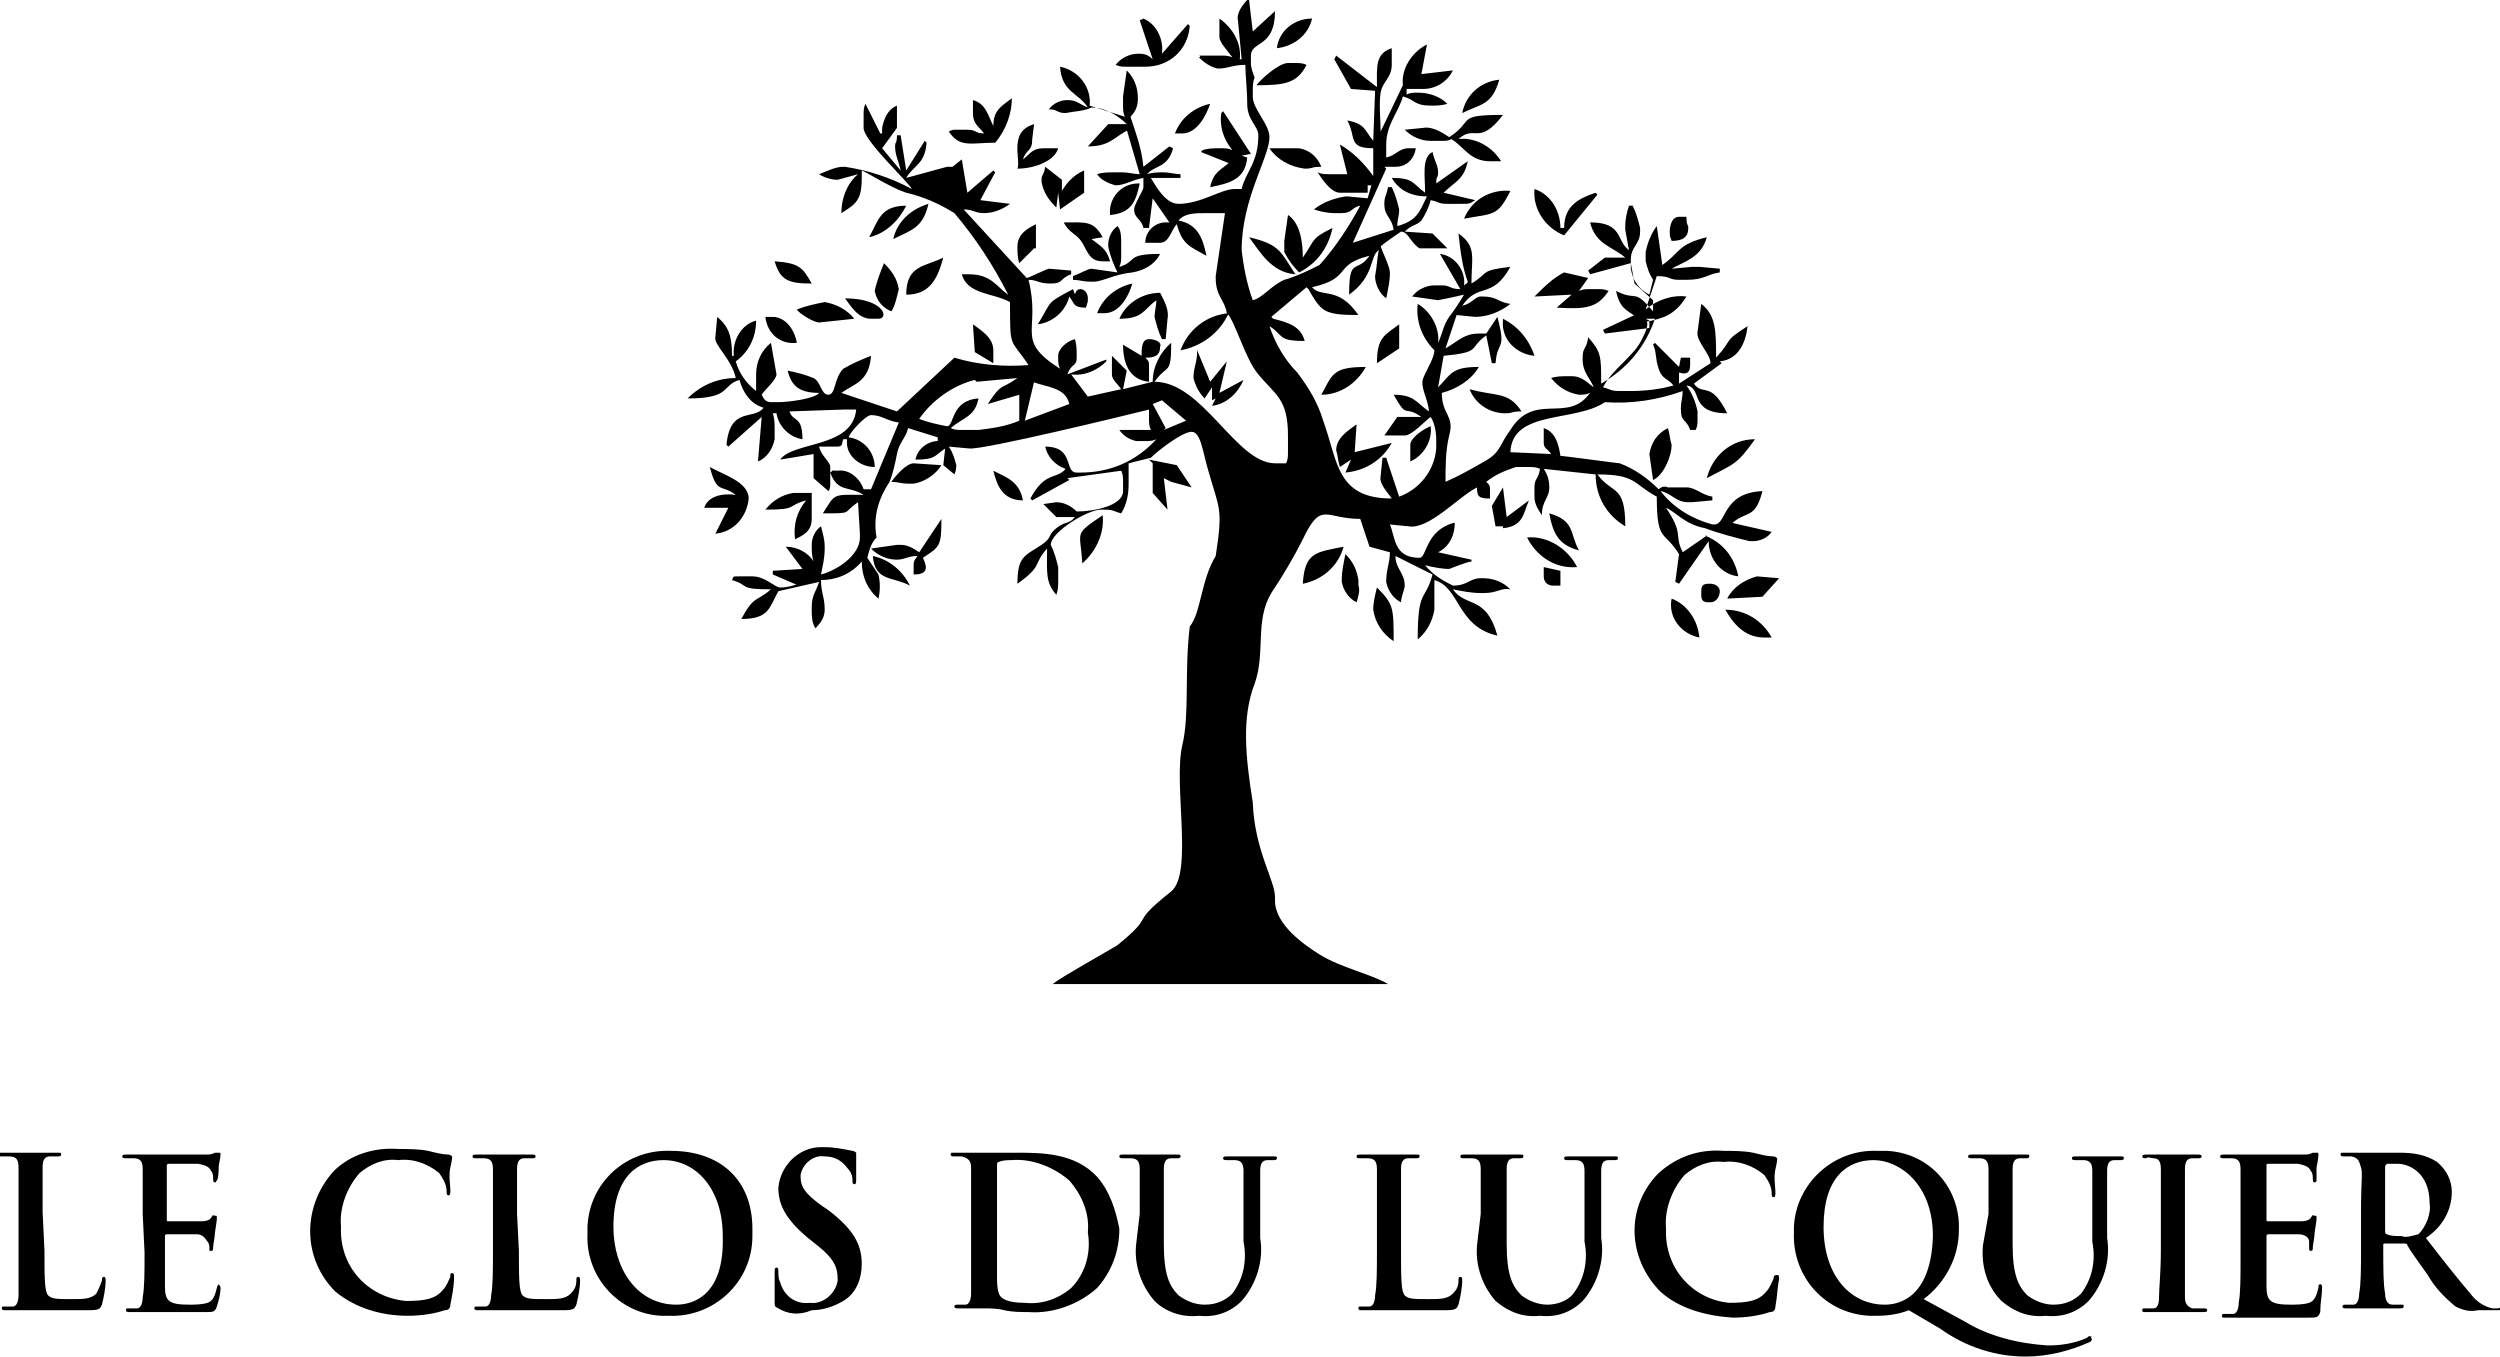 <?xml version="1.0" encoding="UTF-8"?> <svg xmlns="http://www.w3.org/2000/svg" viewBox="0 0 134.9 73.2"><path d="m83.8 31.6c-.3 0-.5-.2-.5-.5v-.5l.9.2v.8zm8 .3c0-.3.1-.4.4-.4h.1c.3 0 .5.2.5.4 0 .3-.2.6-.5.6h-.1c-.3 0-.4-.1-.4-.4zm-.7-19.6c0 .5-.3.7-.9.7-.1-.3-.1-.2-.1-.5s.1-.8.5-.8h.4c0 .5.1.4.1.6zm-35.9 14.7c-1.1 0-1.4-.8-1.6-1.6.8.4 1.4.6 1.6 1.6zm20.9-3c0-.4.8-.9 1.1-1 .1.8-.4 1.6-1.1 1.9zm-27.9-11.1c.2-.9.9-1.6 1.9-1.9-.3 1.3-.9 1.4-1.9 1.9zm.9 18.7c-.9-.5-1.9-.2-2-1.6.9.2 1.6.8 2 1.6zm14.7-24.4h-.4c.3-.8 1-1.4 1.9-1.6-.2.6-.7 1.6-1.5 1.6zm-10.2 11.7v.7l-1-.6-.1-1.5c.4.3 1.1.7 1.1 1.4zm2.2-5.5-.8.8c-.1-.3-.1-.6-.1-.9 0-.7.6-1 1-1.2v1.3zm3.8 3.5h-.4c.3-.8 1-1.4 1.9-1.6-.2.7-.7 1.6-1.5 1.6zm-12.7-4.1c.5-.9.6-1.7 2-1.7-.4.8-1.1 1.5-2 1.7zm.5 4.4h-.4c-.7 0-1.1-.7-1.4-1.1 2.1 0 2.4 1.1 1.8 1.1zm-4.4 1.3c-.9.1-1.6-.5-1.7-1.4h.5c.7.1 1.1.8 1.2 1.4zm42.2 11.2c-1.1-.3-1.4-.9-1.6-2 1.4.4 1.1 1.1 1.6 2zm-41.4-14.4c-1.3 0-1.7-.2-2-1.2 1.3.1 1.5.3 2 1.2zm39 3.9c-1-.1-1.8-.9-1.7-1.9 0 0 0 0 0-.1.8.4 1.4 1.1 1.7 2zm8.9 15.2c-1-.2-1.7-1.1-1.5-2.1.8.3 1.4 1.1 1.5 2.1zm-22.8-31.8c.1-.9.9-1.6 1.9-1.6-.2.9-1 1.5-1.9 1.6zm6.6 16.2-1.2.8c0-1.4.4-1.5 1.2-2.1zm3.4-12.7c.2-1 1-1.7 2-1.8-.4 1.4-1 1.3-2 1.8zm-19 5.5c-.1-.9.6-1.7 1.5-1.7h.1c-.2.9-.4 1.6-1.6 1.7zm-8.7-1.9c0 .2.3.9.4 1.2l-2.2-1.2 2-.6c-.1.5-.2.3-.2.6zm18.7 5.1c-1.3-.1-1.9-1.2-2.5-2 1.7.4 1.7.8 2.5 2zm-11.5 15.6c-.1-1.8-.5-1.5 1.1-2.6.1.9-.3 1.9-1.1 2.6zm20.6-18.6c.4-1 1.4-1.6 2.5-1.5-.7 1.4-.9 1.2-2.5 1.5zm16.2 22.6c-1.1 0-1.7-.8-2.1-1.5 1.1 0 2 .6 2.5 1.5zm-22-1.9c-.4-.2-.7-.6-.8-1.1v-.1c0-.5.1-.9.2-1.4.4.4.6.8.7 1.4v.3c.1.2-0 .6-.1.9zm-1.9-11.2c.6-1.1.6-1.5 2.4-1.5-.5.9-1.4 1.5-2.4 1.5zm11.2 5.7c-.3.7-.3 1.4-1.4 1.5v-.1h-.4l-.2-1.1.6-1 .2 1.6zm12.2-3.3c-1 1.4-1.1 1.3-2.6 2.1.3-1.2 1.3-2.1 2.6-2.1zm-12.6-1.5c-.6 0-.4.1-.9.1-.8 0-1.6-.5-1.9-1.3 1.4.4 2.1.1 2.8 1.2zm-15.8-5.3c-.5 1.1-1.5 1.8-2.6 2 .4-1.1 1.4-1.9 2.6-2zm29.7 14.3-.9 1-1.9.1c.3-.6.9-1 1.6-1.2zm-10.9-.6c-1.2.1-2.2-.6-2.7-1.6 1.1-.1 2.2.6 2.7 1.6zm-26.4-14.5c0 .3 0 .1-.1.5-.7 0-.6-.2-.9-.6-.2.8-.9 1.4-1.7 1.5.8-1.3.4-1.1 1.9-1.9.2.6 0 0 .4 0 .2 0 .4.2.4.5zm11.8-12.6c-.5 1-1.2 1.1-2.7 1.1.2-.3 1.2-1.2 1.7-1.2h.4c.2 0 .4 0 .6.1zm4.7 31.1c-.6-.4-1-1-1.1-1.7 0-.4.1-.8.2-1.2.9.9.9 1.1.9 2.9zm-3.9-25.6c-.6 0-.4.1-.9.1-.8-.1-1.5-.5-1.9-1.1h1.6c.6.1 1 .5 1.2 1zm-20.5 16.1c-.3.5-.9.9-1.5 1h-.3c-.3 0-.6-.1-.9-.1.2-.3.8-1 1.2-1zm39.4-1.1c0 .7-.5 1.7-1 1.9l-.2-1.4c.1-.6.4-1.1 1-1.4.1.3.1.6.2.9zm-41.3-8.1c0-1.6 1-1.5 2-2-.3 1.1-.7 2-2 2zm-.4-.3c-.1.4-.2.9-.4 1.2-.5-.2-.8-.6-.9-1.1.1-.5.3-1 .5-1.5.4.4.7.8.8 1.4zm-2.4 1.6-1.9.2c-.3 0-1.1-.5-1.2-.7.5-.2 1-.3 1.5-.4.6.1 1.2.4 1.6.9zm26.4 12.3c-.3 1.1-1.2 1.8-2.2 2 .1-1.7.7-1.7 2.2-2zm-13-16.7-.6.1c.5.4.8.5 1 1.2h-.4c-.7 0-.8-.5-1.1-1s-.7-.5-1-1.1c1.2 0 1.6-.1 2.1.8zm3.1 5.9c0 .5-.3.6-.8.6.2.2.2.2.2.5v.8c-1-.1-1.4-.9-1.4-2l1 .6c0-.4 0-.9.4-.9s.7.2.6.4zm-19.7 10.4c-.1-.8.1-1.5.6-2.1-1.1.3-.4.5-2.2.5.4-.5.9-.8 1.5-.9h1v1.4c0 .7-.5.9-.9 1.1zm12.8-21.6c0 .7-.3.5-.5 1.1.4-.3.5-.6 1.1-.6h.8c-.2.7-1.3 1.1-2.2 1.1.2-.5-.5-2 .9-2.4zm7.3 9.7-.1 1.1h-.2c-.2-.4-.3-.8-.4-1.2 0-.3.1-.6.1-.9-.7.5-.7 1-2 1 .4-.9 1.3-1.4 2.2-1.4.2.4.5.9.4 1.4zm-1 7.6 1.5.3.8 1.2-1.1-.3-.4-.2.2 1.7-.8-.9v-1.6zm-15 4.8 1.4-.2h.2c.4 0 .7.2 1 .4l1.2-1.8c0 1.5-.1 1.5-1 2.1.3.6.2.9-.5.9v-.5c0-.3.1-.3.2-.5-.5 0-.7.2-1.1.2-.5 0-1-.2-1.4-.6zm18.8-8.4 1.3-.7c-.3.7-.9 1.3-1.7 1.4l.2-.4-.2.1v-.7l-.4.6c-.3-.3-.5-.7-.6-1.1 0-.6.2-.8.2-1.5l.7 1.7.9-1.1zm-8.5-11.5v.6c.3-.5.7-.9 1.2-1.1v1.2l-1.3.9-.1-.9-.1.8c-.4-.4-.7-.8-.8-1.4 0-.5.1-.2.2-.8zm26.9 2.6h.2c0-1.2.8-1.6 1.7-1.9l.1.1-1.8 2.2c-1-.4-1.7-1.4-1.6-2.5.9.3 1.4 1.2 1.4 2.1zm-13.9 1.6c.7-1 .4-1 1.6-1.6-.2 1-.8 1.9-1.8 2.4-.3-.3-.6-.7-.8-1.1v-.6l.2-1.4c.6.4.8 1.3.8 2.3zm4.8 10c-.5.9-1.4 1.5-2.5 1.6l.3-.7-.6.4c-.1-.3-.1-.6-.2-.9 0-.7.7-1.1 1.1-1.4l-.1 1.5zm-14.6-10.7v.6c0 .2 0 .4-.1.6 1-.3.3-.7 2.2-.7-.3.6-.9.9-1.5 1-1 .1-1.6.5-2.1.5h-.2c-.3 0-.6-.1-.9-.1v-.2c.3-.1.8-.4 1-.4l1.4.2c-.2-.4-.4-.9-.5-1.4v-.1c0-.4.2-.8.5-1 .2.2.2.6.2 1zm25.2 1.8-.5.7c.2-.1.4-.1.6-.1h.4c.2 0 .4 0 .6.1-.6.9-1.2 1-2.8.9l.8-.7-2 .1c.5-.5 1-1 1.6-1.3zm-23-12.1 1.4-1.6.1.1c-.1 1.3-1.1 2.2-2.4 2.2h-1c-.2 0-.4 0-.6-.1.3-.4.8-.6 1.2-.6h.1c.3 0 .5.1.7.3l-.7-2.1.2-.1c.7.3 1.1 1.1 1 1.9zm-23 23.8c-.8-.6-1 0-1.4-1.5.7.4 2.1.8 2.1 1.7-.1 1-.8 1.8-1.8 1.9l.7-1.4h-1.3c.2-.6.9-.8 1.7-.7zm14-19c-1.3 0-1.9.3-2.5-.6.2-.1.2-.1.4-.1h.6c.5 0 .4.2.9.2-.3-.4-.6-.5-.6-1.1v-.7c.7.2.8.8 1.1 1.4 0-.9.5-1.1 1-1.5 0 .8-.3 1.7-.9 2.4zm13.8.6-.5.1.3.1c-.1 1.2-1 1.4-2 1.6.2-.9.6-.9 1.1-1.4l-.1.1-1.5-.6.1-.1c.3-.1.6-.1.9-.1h.1c.2 0 .4 0 .6.1-.5-.6-.7-1.3-.6-2l.1-.1zm11.2-.8c.9-.1 1.8.4 2.3 1.2h-.6c-1.1 0-1.4-.8-2.1-1.2-.1.1-.3.1-.5.1h-.6c-.5 0-1-.2-1.4-.6l1-.1c.5-.1 1.1.3 1.4.5 1.4-.9.3-1.2 2.9-1.2-1.3 1.7-1.5.5-2.4 1.3zm-3.8 45.6h-18.1c.5-.4 2.5-1.5 3.5-2.1 2.2-1.8.5-1 2.9-2.9 1.2-1 .1-5.8.6-7.9.4-1.7.1-3.9.4-6.4.6-.7.6-2.5 1.4-3.8.4-2.6.2-2.5-.4-4.6-.3-1-.4-2.1-.9-2.1s-1.8 1-2.2 1.4l-1.2.3v1.1c0 .6-.1 1.1-.4 1.6-.4-.1-.4-.2-.9-.2h-.2c-.7 0-2.7 1.2-2.7 1.9.2.4.3.8.4 1.2v.8c0 .2 0 .4-.1.7-.6-.7-.5-1.2-.5-2.5-.8.9-.2.9-1.6 1.9 0-1.5.4-1.5 1.3-2.1.6-.4.3-.5.8-.9s.7-.2 1-.6h-1l-.7-.7.7-.1c.4 0 .8.2 1.1.5.9 0 2.5-.3 2.5-1.1v-.5c0-.2 0-.4-.1-.6l-2.9.4.1.1-2 1.1-.1-.1c.8-1.5 1.4-1 1.9-1.6-.6-.2-1-.7-1.1-1.2 1.6 0 1 1.4 1.7 1.4h.2c1.6 0 3-.6 4.1-1.8-.2.1-.4.1-.6.1h-.5c-.4-.1-.7-.3-.9-.6h.6 1.1c-.1-.2-.1-.4-.1-.6v-.5c-1.2.3-9 2.2-9.7 2.1l-1.1-.1c.2.3.3.6.4 1v-.1c0 .2 0 .4-.1.6l-.6-.5.1-.9c-.6.4-.5.6-1.6.6.1-.6.7-1 1.2-1v-.2l-1.6-.5c-.1.5-.5.8-.6 1.4-.1.5-.2 1-.4 1.5-.6.9-.9 1.9-.7 3-.3.3-.4.7-.5 1.1.2.3.4.6.6.9.1.4.1.9 0 1.3-.6-.5-.9-1.2-.9-2-.6.7-1.4 1-2.2 1 0 .7.2.9.2 1.6 0 .4-.2.7-.5 1-.2-.3-.2-.7-.2-1v-.1c0-.7.2-.8.4-1.4l-2.2.5c-.5.9-.5 1.5-2 1.5.7-1.3.8-.9 1.6-1.6-1.8 0-1.1-.2-2.1-.5.1-.2 0-.2.4-.2h.7c.7 0 1.2.6 1.5.6.4 0 .7-.1 1-.2v.1l-1.4-.6v-.2l1.6-.1-.9-1.2c.6 0 1.2.3 1.5.8-.1-.3-.1-.6-.1-.9 0-.4.2-.8.5-1 .1.4.2.7.2 1.1v.1c0 .5-.1.9-.2 1.4.8-.2 2.1-1 2.1-2v-.2l-.1-1.7c-.9.6-.2.6-1.9.6.7-1.1.5-1 2.2-1-.8-.5-1.4-.1-1.8-1.2.3-.2-.1-.1.4-.1.6-.1 1.2.4 1.4 1h.4l1.5-3.6c-.7-.1-.9-.4-1.5-.4-.3 0-1.2 1-1.2 1.2.8.1 1.4.8 1.4 1.6-.8 0-1.5-.6-1.5-1.3 0-.1 0-.1 0-.2h-.2c-.1.3 0 .4-.4.4h-.9c.1.5.6.8.6 1.1v.9c0 .1 0 .3-.1.4l-.8-.7v-1.4.1l-1.8.3c.7-1 3.9-.6 4.1-2.7h-.7l-2.9.1c.2.6.7.2.7 1.5-.7-.1-1.3-.7-1.4-1.4h-.2c.1.3.1.6.1.9v.5c-.1.5-.4 1-.9 1.2l.2-2.4-1.8 1.6-.1-.1c.2-2.1 1.5-1.3 2-2-.7-.2-1.1-.8-1.3-1.5-1 .3-.4 1-2.8 1 .7-.7 1.6-1.1 2.6-1.1-.2-1-1.2-1.8-1.1-2.2l.1-1.1c.6.5.8 1 .8 2.1h.1c-.1-.8.4-1.7 1.2-1.9 0 .9-.4 1.7-1.1 2.2.2.7.6 1.2 1.1 1.6v-.9c0-.7.3-1.3.8-1.7l.3 1.7c0 .3-.7.9-.8 1.1.1.2.2.4.5.4h.4c.6 0 2-.2 2.2-.5-1.1 0-1.5-.4-1.7-1.2.5.1.9.2 1.4.4.4.2.4.9.8.9s.3-.9.8-1.4c.5-.3 1-.5 1.5-.7-.1 1.4-.9 1.5-1.6 2l3 1 3.1-2.9c1.3.4 2.7.5 4 .4-1-1.5-1-.8-1-3.4-.9-.5-2.3-.4-2.6-1.5h.4c1.2 0 1.5.7 2.1 1.1-.8-1.6-1.8-3.1-2.9-4.4-.8-.5-1.7-.9-2.6-1.1-.9-.3-2.1-1.1-2.4-1.2v.4c0 1.2-.3 1.4-1.1 1.9 0-.8.3-1.6.9-2.1-.4.1-.7.2-1.1.3-.3 0-.7-.1-1-.3.5-.2.9-.4 1.3-.4h.1c1.3.2 2.5.6 3.6 1.2-.1-.3-2.6-2.6-2.6-3.3v-.7c0-.2 0-.4.1-.6l.8 1.6h.1v-.3c.1-.5.3-1 .8-1.2v1.2l-.8 1.1 1 1.2c-.1-.5-.3-.8-.3-1.3 0-.3.1-.1.1-.6h.2l.3 1.9 1-1.6.1.1c-.1 1.2-.7 1.2-1.1 1.9l2.2-.6h.3l.5-.4.3 1.8 1.4-1.2.1.1-.8 1.5 1.6.2c-.4.3-.9.5-1.4.5s-.6-.2-1.1-.2l3.4 3.7c.1 0 1.1-.5 1.2-.5l1.2.1v.2c-.6.2-.4.5-1.1.5s-.7-.2-1.2-.2c.7 2.8-.8 3.2 1.7 4.8-.1-.2-.1-.4-.1-.6v-.1c0-.4.5-.8.9-.9.1.3.1.6.1.9v.1c0 .5-.3.3-.5.9l2.1-.8v.1c-.5.5-1.2.8-1.9.7l.9 1.2 1.8-.4c-.2-.3-.5-.5-.5-.8v-1l.8.8-.2 1 1.6-.4c0-.8.4-1.6 1-2.1 0 1.8-.2 1.1-.9 2.1 2.6 0 4.4 4.4 6.5 4.4h.6c.1-.2.1-.4.1-.6v-.9c0-2-.7-2.2-1.6-3.3-.7-.8-1.3-3-1.7-3.3-.1-.7-.6-.9-.6-1.9v-.1l.5-3.4h-1c-.6 0-1.2 0-1.5.4 1 .2 1.3.9 1.5 1.9-.9-.5-1.3-.6-1.6-1.7-.3.3-.4 1-.9 1h-.8c0-.6.5-1.1 1.1-1.1h.2l-.9-1.3-.2 1.6h-.3c-.1-.5-.5-.5-.5-1 0-.3.5-1 .5-1.2v-.5c-.6.1-1 .4-1.5.4-.4-.1-.8-.3-1-.6.3-.1.6-.1.9-.1h.5c.3 0 .6.1.9.1l-.7-2.4h.1c-.8.4-1 .9-2.2.9l1.1-1.2h1c-.5-.5-1.2-.9-1.9-.9-.4.2-.9.2-1.4.3-.5 0-.4-.2-.9-.2.2-.3.6-.5 1-.5.5 0 .6.2 1.1.4-.5-.8-1.4-.8-1.5-2.2 1 .2 1.7 1.1 1.6 2.1l1.9.6c-.1-.2-.1-.4-.1-.6v-.5l.2-1.4c.4.4.6.9.6 1.5 0 .4-.1.7-.4 1 .3.9.6 1.7.7 2.7l1.4-1.1.2.1c-.3 1.1-1 .9-1.4 1.4.3-.1.6-.1.9-.1s.6.1.9.1v.2h-1.6c.3.5.8 1.4 1.5 1.4 1.2 0 2.3-.8 3-.8h.4c.2-.9.9-1.4.9-2.9 0-.5-.6-.8-.6-1.7 0-.8-.1-1.5-.1-2.1-.7 0-.9.2-1.5.2-.4-.1-.7-.3-1-.6.2-.1-.2-.1.2-.1h1c.2 0 .4 0 .6.1-.2-.3-.7-.8-.7-1.1v-1c.7.5 1.2 1.3 1.1 2.2h.1l-.2-2.1c-.1-.4.3-.9.5-1.1h.1l.2 1.7 1.2-1.1c0 2-1.3 1.6-1.3 2.4v.4c0 .3.1.5.2.8-.1.2-.1.5-.1.8v.2c0 .7.9 1.5.9 2.2 0 1.1-1.5 3.3-1.5 6.1.1.9.3 1.9.6 2.7.5-.1 1-.8 1.7-1.1.7-.2 1.3-.5 1.9-.8.9-1 1.6-2.1 2.2-3.2-.5.1-.4.4-1 .4h-.4c-.4 0-.8-.1-1.1-.2.5-.4 1.1-.6 1.7-.7h.1l1.1.1.2-.7h-.2v.4h-1.5c-.5 0-1-.8-1.2-1.1.2.1.4.1.6.1h1l-.4-1.6c.7.4 1.3 1 1.8 1.7v-1.5c-1.4 0-.9-.6-1.4-1.5 1 .2.9.5 1.4 1.1l.1-2.7-1.3-.1-.9-1.6.1-.2 2.2 1.7c0-1.1-.1-1.8.8-2.1v.9c0 .7-.5.9-.6 1.5s0 1.5 0 2.1l1.2-2.5c-.1-.9.5-1.8 1.3-2.2l-.3 1.6 1.7-.2c-.3.6-.9 1-1.6 1h-.9v.3c.2-.1.4-.1.6-.1.6 0 1.2.2 1.6.6-.3.1-.6.1-.9.1-.9 0-.8-.3-1.5-.5-.2.8-.9 1.5-.9 2.6v.7c.5-.1.7-.5 1.2-.5h.4c-.1.6-.5 1-1.1 1h-.6l.1.1-1.8 4 2.2-.7c-.1-.7-.5-.7-.5-1.4 0-.4.1-.4.2-.9h.2c.2.4.3.8.4 1.2 0 .4-.1.5-.1.9 1.1-.3 1.2-.8 1.6-1.6-.8 0-1.5-.3-1.9-1 1.2 0 1.1.3 1.8.8 0-.9-.2-1.9.4-2.2.1.5.3.7.3 1.1s-.1.1-.1.6l1.7-1.2c-.2 1-.7 1.1-1.3 1.7l1.7.4c-.3.2-.3.2-.7.2h-.8c-.5 0-.4-.1-.9-.2-.1.4-.3.8-.5 1.1-.3.3-.5.2-.9.6l1.5.1.8.8h-1.5c-.5-.3-.6-.9-1-.9 0 0-.9.6-1.1.8.1.3.5 1.1.5 1.4 0 .5-.1.9-.2 1.4-.4-.3-.6-.8-.6-1.2.1-.5.1-.9.2-1.4-.5.3-.2 1.4-1.6 2.4 0-2.1.4-1.1 1.1-2.1-2 .5-.9 1.2-3.1 1.7.5.6 1.4-.1 2.5 1.5-1.9 0-2-.2-2.7-1.4l-.1-.1-1.9 1.6.1.1c.8.2 1.5.4 1.7 1.2-1.5 0-1.1-.3-1.9-.8.3.9.8 1.8 1.5 2.5.6.8 1.1 1.6 1.4 2.6.8 2.2.7 4.2 3.7 4.2-.2-.3-.7-.8-.6-1.2l.1-1h.2l.7 2.1c1.1-.4 1.9-1.4 2-2.6v-.5c0-.4-.1-.9-.3-1.2-.3.2-1 1-1.4 1h-1.1l.7-1h1.3c-1-.7-.7.2-1.5-1.2 1.1 0 1.2.4 1.9.9 0-.6-.5-1.3-.3-1.8s.6-1.1.6-1.5c-.7-.7-1-1.6-.9-2.5.7.4 1.2 1.3 1.1 2.1.2-.4.3-1 .6-1.4s.5-.7.8-1.2c-.4.1-.9.2-1.4.3l-1.4-.2c.3-.4.8-.6 1.2-.6h.4c.5 0 .4.2 1 .2l-1.1-1.9c.8.1 1.4.9 1.3 1.7.1-.1.2-.1.2-.2-.3-.8-.4-1.7-.5-2.6 1 .7.7 1.3.7 2.7 1-.6.4-.7 2.1-.9-1 1.8-1.7.8-2.6 2.1.5-.1.7-.5 1-.5h.1c.8 0 .8.3 1.5.4-.5.4-1.2.7-1.9.7l-1-.1-.6 1.8c.7-.4 1-.8 1.8-.8h.4l.6-.9c.5 1.9 0 1.2-.1 2.5h-.2l-.3-1.5c-1 .7-.2.9-2.3 1.1l-.3 1.7c.7-.7.7-1.1 2.2-1.1-.4.7-1.2 1.2-2 1.4 0 1.2.7 1.2.4 2.3-.2.8-.2 1.7-.2 2.5.7-.3 1.4-.7 2.1-1.1.9-.5.8-.9 1.4-1.7 1.3-2.1 3.1-.3 4.3-2-.2.1-.4.1-.6.1-.6-.1-1.1-.4-1.5-.9.3-.1.6-.1.9-.1h.2c.6 0 .9.4 1.2.6-.2-.5-.6-.8-.6-1.5v-.1c0-.6.2-.4.3-1.1.7.8.7 1 .7 2.5 1.4-.8 2.4-2 2.9-3.5h-.5l.2.1v.4l-2.4.3-.1-.2 1.7-.8.1.1c-.6-.4-.9-.5-1.1-1.4 1.2.6.9-.2 2 1.1v-.6l-1-.9-.2-1.1-2.2.6-.1-.2.9-.7h1.1c-.7-.6-1.6-.7-1.9-1.9 1.8 0 1.4 1 2.1 1.5l-.2-1.1v-.2c0-.4.1-.8.2-1.1h.2c.2.4.3.8.4 1.2v.2c0 .7-.5.8-.5 1.5v.5c.1.6.4 1.1 1 1.4l.2-.8c-.2-.3-.3-.6-.4-1v-.5c.1-.5.3-1 .6-1.4l.3 2.1c1-.7.8-1.1 2.4-1.5-.3 1.1-1.2 1.3-1.9 1.7l1.1-.1h.4l1.1.1v.2c-.7.1-.8.4-1.8.4h-.4c-.6 0-.4-.2-1.2-.2l-.6 1.8c.6-.5 1.4-.8 2.2-.7-.3.5-.7.9-1.2 1.1-1.7.6-.4-.3-1.2 1.2-.4.9-1.6 1.6-2.1 2.6.4.1.4.2.9.2h.6c.8 0 1.6-.1 2.3-.3-.3-.4-.6-.3-.8-.9s-.1-.9-.3-1.3l.1-.1 1.3 1.3.1-.5h.5v.4c0 .5-.3.5-.6.4v.6l1.7-1.1c0-.5-.8-1.2-.7-1.7l.2-1.5c.8.6.8 1.5.8 2.9 1-1.1.3-.8 1.7-1.7-.1.9-.5 1.8-1.5 1.9l.1.1-1.5 1.1c.5.7.9-.2 1.8 1.6-2.1 0-1.3-1.4-2.2-1.5.3.4.5.9.6 1.4v.4c0 .2 0 .4-.1.6h-.3c-.2-.6-.5-.4-.5-1.1v-.1c0-.3.1-.6.1-.9-1.4.5-2.8.7-4.2.6-1.6 1.1-5 .4-5.1 2.7l2.2.1c-.2-.3-.4-.3-.4-.6v-.8c.6.2.8.8.9 1.5.2 0 3.1.4 3.2.4.8.3 1.5.8 2.1 1.4.1-.1.3-.2.5-.1h1c.5 0 .8.4 1.4.5v.2l-1.1.1h-.2c-.7 0-.9-.5-1.5-.6.7.9 1.7 1.5 2.8 1.8h.1c.7 0 .4-1.7 2.6-1.8-.4 1.6-.9 1-1.7 1.8v-.1l2.2.5c-.2.3-.6.5-1 .5h-.2c-.8-.2-1.6-.4-2.4-.7-1.1-.2-1.6-.9-2.1-1.1 1 1.5.4 1.4.9 2.4l1.3-.9h-.1c1 .4 1.6 1.2 1.8 2.2-.9-.1-1.6-.9-1.6-1.9l-1.6 2.3-.2-.1.2-1.5c-.8-1.3-1.2-.6-1.2-3.1-1.3-.7-1.1-1.2-3.2-1.2.8 1.1 1.5.5 1.5 2.8-1-.6-1.6-1.6-1.6-2.8l-2.8-.3c.2.3.3.6.3 1 0 .6-.4.7-.4 1.5-.2-.3-.4-.6-.4-1v-.5c0-.5.2-.4.3-1-.2-.1-.4-.1-.6-.1h-.7c-.6.2-1.1.4-1.6.8.2.2.2.2.2.5v.4c-.6 0-.7-.1-.7-.6-1 .5-2.6 2.3-3.7 2.1l-1-.1c.3.7.2 1.8 1.6 1.8.4 0 .3-1.5 1.9-1.9 0 .7-.3 1.3-.9 1.6l1.8.4v.1c-.2 0-1.2.4-1.2.4-.4 0-.9-.1-1.3-.2.4.5.9.8 1.5 1.1.8 0 .9-.4 1.5-.4h.1c.6 0 1.1.2 1.5.6-.5-.1-.7.2-1.4.2h-.2c-.5 0-1-.1-1.5-.2.7 1 1.8.3 2.4 2.5-2.2-.5-2-2.6-3.4-3v1.6c-.1.6-.4 1.2-.9 1.6 0-2.8.4-2 .8-3.5l-2-1c0 .7.5.9.5 1.6 0 .2-.2.6-.2.9-.4-.2-.7-.6-.8-1.1 0-.7.2-1 .2-1.6l-1.1-.3-.5-1.5c-1.9 0-2.1-1-3.1 1.1-.5 1-1.1 2-1.7 2.9-.9 1.5-.3 3.2-.9 4.9-.7 1.8-.5 3.9-.1 6.4.1 2.6 1.2 4.2 1.2 5.1v.2c0 1.3 1.6 2.4 2.4 2.9 1.1.7 2.9 1.1 3.7 1.6zm-21.6-31.3c.8-1.2.6-.7 1.6-1.4l-2.2.2-.1-.1c-1.2.3-2.3 1.1-3 2.1.5.2 1 .3 1.5.4.4 0 .2-1.4 1.7-1.5-.2 1-.8 1-1.5 1.6.2.1.4.1.6.1h.9c.8-.1 1.5-.2 2.2-.5v-1.4zm4.4 0c-.2-.9-1.2-.9-2-1.2h.1l-.5 2.1zm5-.2-.5.2.7 1.3-.1.1 1.2-.5z"></path><path d="m2.4 67.5c0 1.4 0 2.2.2 2.4s.5.2 1.3.2c.6 0 1 0 1.3-.3.1-.2.2-.4.3-.7 0-.1 0-.2.1-.2s.1.1.1.2c0 .4-.1.9-.2 1.3-.1.2-.1.3-.7.3-.8 0-1.4 0-1.8 0s-.9 0-1.3 0c-.1 0-.4 0-.6 0h-.8c-.1 0-.2 0-.2-.1s0-.1.2-.1h.4c.2 0 .3-.3.3-.6 0-.6 0-1.5 0-2.5v-2c0-1.7 0-2 0-2.4s-.1-.6-.5-.6c-.1 0-.2 0-.4 0-.1 0-.2 0-.2-.1s.1-.1.2-.1h1.5 1.5c.2 0 .2 0 .2.1s-.1.1-.2.1-.3 0-.4 0c-.3 0-.4.2-.4.6s0 .7 0 2.4z"></path><path d="m7.7 65.5c0-1.7 0-2 0-2.4s-.1-.6-.5-.6c-.1 0-.3 0-.4 0s-.2 0-.2-.1.1-.1.2-.1h.9.7 2.7c.2 0 .3 0 .5-.1h.2c.1 0 .1 0 .1.1 0 .2-.1.5-.1.7 0 .1 0 .6-.1.7s0 .1-.1.1-.1-.1-.1-.2 0-.3-.1-.4c-.1-.2-.2-.3-.7-.4-.2 0-1.3 0-1.6 0 0 0-.1 0-.1.1v2.9c0 .1 0 .1.1.1h1.8s.4 0 .5-.2.1-.1.2-.1.1 0 .1.1 0 .2-.1.8c0 .2-.1.7-.1.8s0 .2-.1.2-.1 0-.1-.1 0-.3-.1-.4-.2-.4-.6-.4c-.2 0-1.3 0-1.6 0 0 0-.1 0-.1.1v.9 1.8c0 .8.2 1 1.3 1 .3 0 .7 0 1-.1s.4-.4.5-.8c0-.1.1-.2.1-.2s.1.1.1.2c0 .3-.1.7-.2 1s-.2.3-.6.3c-.8 0-1.4 0-1.9 0s-.8 0-1.1 0c-.1 0-.4 0-.6 0h-.5c-.1 0-.2 0-.2-.1s0-.1.2-.1h.4c.2 0 .3-.3.3-.6.1-.5.1-1.4.1-2.4z"></path><path d="m18.1 69.7c-1.8-1.8-1.8-4.6-.1-6.5.9-.9 2.2-1.3 3.5-1.2.5 0 1.1 0 1.6.1.4.1.8.2 1.1.2.1 0 .2.1.2.1s0 .2-.1.6 0 1 0 1.2 0 .3-.1.3-.1-.1-.1-.2c0-.4-.2-.7-.4-1-.6-.5-1.4-.8-2.2-.7-.8-.1-1.5.2-2.1.7-.7.8-1.1 1.9-1 2.9-.1 2.1 1.4 3.8 3.5 4 1 0 1.6-.1 2-.6.2-.2.3-.5.4-.7 0-.2 0-.2.1-.2s.1.1.1.2c0 .5-.1 1-.2 1.5 0 .2-.1.3-.3.3-.6.2-1.3.3-2 .3-1.4 0-2.8-.4-3.9-1.3z"></path><path d="m28 67.5c0 1.4 0 2.2.2 2.4s.5.2 1.3.2c.6 0 1 0 1.3-.3.2-.2.3-.4.3-.7 0-.1 0-.2.1-.2s.1.1.1.2c0 .4-.1.9-.2 1.3-.1.2-.1.3-.7.3-.8 0-1.4 0-1.9 0s-.9 0-1.3 0c-.1 0-.4 0-.6 0h-.8c-.1 0-.2 0-.2-.1s0-.1.2-.1h.4c.2 0 .3-.3.3-.6.1-.5.1-1.4.1-2.4v-2c0-1.7 0-2 0-2.4s-.1-.6-.5-.6c-.1 0-.2 0-.4 0-.1 0-.2 0-.2-.1s.1-.1.2-.1h1.5 1.5c.1 0 .2 0 .2.1s-.1.1-.2.1-.3 0-.4 0c-.3 0-.4.2-.4.6s0 .7 0 2.4z"></path><path d="m36.2 62.1c-2.4-.1-4.4 1.7-4.5 4.1v.4c-.1 2.3 1.7 4.3 4 4.4h.4c2.4.1 4.5-1.8 4.5-4.3 0-.1 0-.3 0-.4 0-2.6-1.7-4.2-4.4-4.2zm.3 8.3c-2.1 0-3.4-1.9-3.4-4.2 0-2.8 1.4-3.6 2.7-3.6 1.8 0 3.2 1.6 3.2 4.1.1 3.3-1.7 3.7-2.5 3.7z"></path><path d="m42 70.6c-.2-.1-.2-.1-.2-.4 0-.6 0-1.3 0-1.5s0-.3.1-.3.1.1.1.2c0 .2 0 .4.1.6.2.7.8 1.2 1.6 1.1.7.1 1.4-.5 1.5-1.2 0 0 0 0 0-.1 0-.6-.2-1.1-1.1-1.8l-.5-.4c-1.2-1-1.6-1.8-1.6-2.7.1-1.2 1.1-2.2 2.3-2.2h.2c.5 0 1 .1 1.5.2.1 0 .2.1.2.1s0 .5 0 1.4c0 .2 0 .3-.1.3s-.1-.1-.1-.2c0-.3-.1-.5-.3-.7-.3-.4-.7-.6-1.2-.6-.6-.1-1.2.4-1.3 1v.1c0 .5.2.9 1.2 1.6l.3.2c1.3 1 1.8 1.8 1.8 2.9 0 .8-.3 1.6-1 2-.5.3-1.1.5-1.7.5-.7.3-1.3.2-1.8-.1z"></path><path d="m59.2 63.5c-1.2-1.3-3-1.3-4.4-1.3-.7 0-1.3 0-1.7 0s-1 0-1.6 0c-.2 0-.2 0-.2.1s.1.1.2.1h.4c.4.1.5.3.5.6s0 .7 0 2.4v2 2.4c0 .3-.1.6-.3.6-.1 0-.3 0-.4 0s-.2 0-.2.1.1.1.2.1h.8.6c.3 0 .7 0 1.1.1s.9.1 1.3.1c1.3.1 2.7-.4 3.7-1.3.8-.9 1.2-2 1.2-3.2-.2-1-.5-2-1.2-2.8zm-1.4 6c-.7.6-1.6.9-2.5.8-.9 0-1.3-.2-1.4-.5s-.1-.6-.1-.9c0-.2 0-1.1 0-2.3v-1.4c0-.9 0-1.9 0-2.3 0-.1 0-.2.1-.2.2-.1.5-.1.7-.1 1.1-.1 2.3.4 3.1 1.1.7.8 1.1 1.8 1 2.8.2 1.2-.2 2.3-.9 3z"></path><path d="m61.5 65.5c0-1.7 0-2 0-2.4s-.1-.6-.5-.6c-.1 0-.3 0-.4 0s-.2 0-.2-.1.1-.1.2-.1h1.6 1.3c.2 0 .2 0 .2.1s-.1.1-.2.1-.2 0-.3 0c-.3 0-.4.2-.4.6s0 .7 0 2.4v1.6c0 1.7.3 2.3.8 2.8.4.3.9.5 1.4.5.6 0 1.1-.2 1.5-.6.6-.8.8-1.8.6-2.8v-1.4c0-1.7 0-2 0-2.4s-.1-.6-.5-.6c-.1 0-.3 0-.4 0s-.2 0-.2-.1.1-.1.2-.1h1.3s.8 0 1.2 0c.2 0 .2 0 .2.1s-.1.1-.2.1-.2 0-.3 0c-.3 0-.4.2-.4.6s0 .7 0 2.4v1.2c.2 1.2-.2 2.5-1 3.4-.6.6-1.4.9-2.3.8-.9.1-1.8-.2-2.4-.8-.7-.8-1.1-1.9-1-3z"></path><path d="m75.6 67.5c0 1.4 0 2.2.2 2.4s.5.2 1.3.2c.6 0 1 0 1.3-.3.2-.2.3-.4.3-.7 0-.1 0-.2.1-.2s.1.1.1.2c0 .4-.1.9-.2 1.3-.1.2-.1.3-.7.3-.8 0-1.4 0-1.8 0s-.9 0-1.3 0c-.1 0-.4 0-.6 0h-.8c-.1 0-.2 0-.2-.1s0-.1.2-.1h.4c.2 0 .3-.3.3-.6.1-.5.1-1.4.1-2.4v-2c0-1.7 0-2 0-2.4s-.1-.6-.5-.6c-.1 0-.2 0-.4 0-.1 0-.2 0-.2-.1s.1-.1.2-.1h1.5 1.5c.2 0 .2 0 .2.1s-.1.1-.2.1-.3 0-.4 0c-.3 0-.4.2-.4.6s0 .7 0 2.4z"></path><path d="m79.9 65.5c0-1.7 0-2 0-2.4s-.1-.6-.5-.6c-.1 0-.3 0-.4 0s-.2 0-.2-.1.1-.1.2-.1h1.6 1.4c.2 0 .2 0 .2.1s-.1.1-.2.1-.2 0-.3 0c-.3 0-.4.2-.4.6s0 .7 0 2.4v1.6c0 1.7.3 2.3.8 2.8.4.3.9.5 1.4.5s1.1-.2 1.4-.6c.6-.8.8-1.8.6-2.8v-1.4c0-1.7 0-2 0-2.4s-.1-.6-.5-.6c-.1 0-.3 0-.4 0s-.2 0-.2-.1.1-.1.2-.1h1.3s.8 0 1.2 0c.2 0 .2 0 .2.1s-.1.1-.2.1-.2 0-.3 0c-.3 0-.4.2-.4.6s0 .7 0 2.4v1.2c.2 1.2-.2 2.5-1 3.4-.6.6-1.4.9-2.3.8-.9.1-1.7-.2-2.4-.8-.7-.8-1.1-1.9-1-3z"></path><path d="m89.6 69.7c-.9-.9-1.4-2.1-1.4-3.3s.5-2.3 1.3-3.1c1-.9 2.2-1.3 3.5-1.2.5 0 1.1 0 1.6.1.4.1.8.2 1.1.2.1 0 .2.1.2.1s0 .2-.1.6 0 1 0 1.2 0 .3-.1.3-.1-.1-.1-.2c0-.4-.2-.7-.4-1-.6-.5-1.4-.8-2.2-.7-.8-.1-1.5.2-2.1.7-.7.8-1.1 1.9-1 2.9-.1 2.1 1.4 3.8 3.4 4 1 0 1.6-.1 2-.6.2-.2.3-.5.4-.7 0-.2.1-.2.2-.2s.1.1.1.2c-.1.5-.1 1-.2 1.5 0 .2-.1.3-.3.3-.6.2-1.3.3-2 .3-1.5-.1-2.9-.5-3.9-1.4z"></path><path d="m112.8 72.1c-.1 0-.1 0-.2.1-.7.3-1.4.4-2.1.4-1.6-.1-3.2-.5-4.5-1.3l-2.2-1.2c1.2-.9 1.9-2.3 1.9-3.7.1-2.3-1.6-4.2-3.9-4.3-.2 0-.4 0-.5 0-2.4-.1-4.4 1.8-4.5 4.1v.3c-.1 2.4 1.7 4.4 4.1 4.5h.4c.6 0 1.2-.1 1.7-.3l1.7 1c1.4 1 3 1.5 4.6 1.5 1.2 0 2.4-.3 3.5-.8.1-.1.1-.1 0-.3.1.1.1 0 0 0zm-11.1-1.7c-1.8 0-3.3-1.5-3.3-4.2s1.3-3.6 2.7-3.6 3.2 1.3 3.2 4.1c-.1 3.3-1.8 3.7-2.6 3.7z"></path><path d="m107.3 65.5c0-1.7 0-2 0-2.4s-.1-.6-.5-.6c-.1 0-.3 0-.4 0s-.2 0-.2-.1.1-.1.2-.1h1.6 1.3c.2 0 .2 0 .2.1s-.1.1-.2.1-.2 0-.3 0c-.3 0-.4.2-.4.6s0 .7 0 2.4v1.6c0 1.7.3 2.3.8 2.8.4.3.9.5 1.4.5.6 0 1.1-.2 1.5-.6.6-.8.8-1.8.6-2.8v-1.4c0-1.7 0-2 0-2.4s-.1-.6-.5-.6c-.1 0-.3 0-.4 0s-.2 0-.2-.1.1-.1.2-.1h1.2s.8 0 1.2 0c.2 0 .2 0 .2.1s-.1.1-.2.1-.2 0-.3 0c-.3 0-.4.2-.4.6s0 .7 0 2.4v1.2c.2 1.2-.2 2.5-1 3.4-.6.6-1.4.9-2.3.8-.9.1-1.7-.2-2.4-.8-.8-.8-1.1-1.9-1-3z"></path><path d="m116.6 65.5c0-1.7 0-2 0-2.4s-.1-.6-.4-.6c-.1 0-.3-.1-.4 0-.1 0-.2 0-.2-.1s.1-.1.3-.1h1.4 1.3c.1 0 .2 0 .2.1s-.1.1-.2.1-.2 0-.3 0c-.3 0-.4.2-.4.6s0 .7 0 2.4v2 2.5c0 .3.1.5.4.6h.6c.1 0 .2 0 .2.1s-.1.1-.2.1c-.7 0-1.4 0-1.7 0s-.9 0-1.4 0c-.2 0-.2 0-.2-.1s0-.1.2-.1h.4c.2 0 .3-.2.3-.6s.1-1.4.1-2.5z"></path><path d="m120.9 65.5c0-1.7 0-2 0-2.4s-.1-.6-.5-.6c-.1 0-.3 0-.4 0s-.2 0-.2-.1.1-.1.2-.1h.9.7 2.7c.2 0 .3 0 .5-.1h.2c.1 0 .1 0 .1.1s0 .2-.1.7v.7s0 .1-.1.1-.1-.1-.1-.2 0-.3-.1-.4c-.1-.2-.2-.3-.7-.4-.2 0-1.3 0-1.6 0-.1 0-.1 0-.1.1v2.9c0 .1 0 .1.1.1h1.8s.4 0 .5-.2.1-.1.2-.1.1 0 .1.1 0 .2-.1.8c0 .2-.1.7-.1.8s0 .2-.1.2c0 0-.1 0-.1-.1 0-.1 0-.3 0-.4 0-.2-.2-.4-.6-.4-.2 0-1.3 0-1.6 0 0 0-.1 0-.1.1v.9 1.8c0 .8.2 1 1.3 1 .3 0 .7 0 1-.1s.4-.4.5-.8c0-.1 0-.2.1-.2s.1.1.1.2c0 .4-.1.8-.1 1.3-.1.3-.2.3-.6.3-.8 0-1.4 0-1.9 0s-.8 0-1.2 0c-.1 0-.4 0-.6 0h-.8c-.2 0-.2 0-.2-.1s0-.1.2-.1h.4c.2 0 .3-.3.3-.6.1-.5.1-1.4.1-2.4z"></path><path d="m134.8 70.6h-.3c-.5-.1-.9-.4-1.2-.8-.6-.7-1.4-1.7-2.4-3 .9-.6 1.4-1.5 1.4-2.5 0-.6-.3-1.2-.8-1.6-.6-.4-1.3-.5-2-.5h-1.5c-.2 0-.9 0-1.5 0-.2 0-.2 0-.2.1s.1.1.2.1h.4c.4.1.4.3.5.6s0 .7 0 2.4v2c0 1 0 1.9-.1 2.4 0 .3-.1.6-.3.6-.1 0-.3 0-.4 0s-.2 0-.2.1.1.1.2.1h1.3s1 0 1.6 0c.1 0 .2 0 .2-.1s0-.1-.1-.1h-.5c-.3 0-.4-.3-.4-.6-.1-.5-.1-1.4-.1-2.4v-.2c0-.1 0-.1.1-.1h1c.1 0 .2 0 .2.1.1.2.6.9 1.1 1.6.4.7.9 1.2 1.5 1.7.4.2.8.3 1.2.2h1.1c.1 0 .2 0 .2-.1s-.2-0-.2-0zm-5.2-3.9c-.3 0-.6 0-.8-.1-.1 0-.1-.1-.1-.2v-3.4c0-.1 0-.1.1-.2h.6c.6 0 1.7.5 1.7 2.1.1.6-.2 1.3-.6 1.7-.4.1-.7.2-.9.1z"></path></svg> 